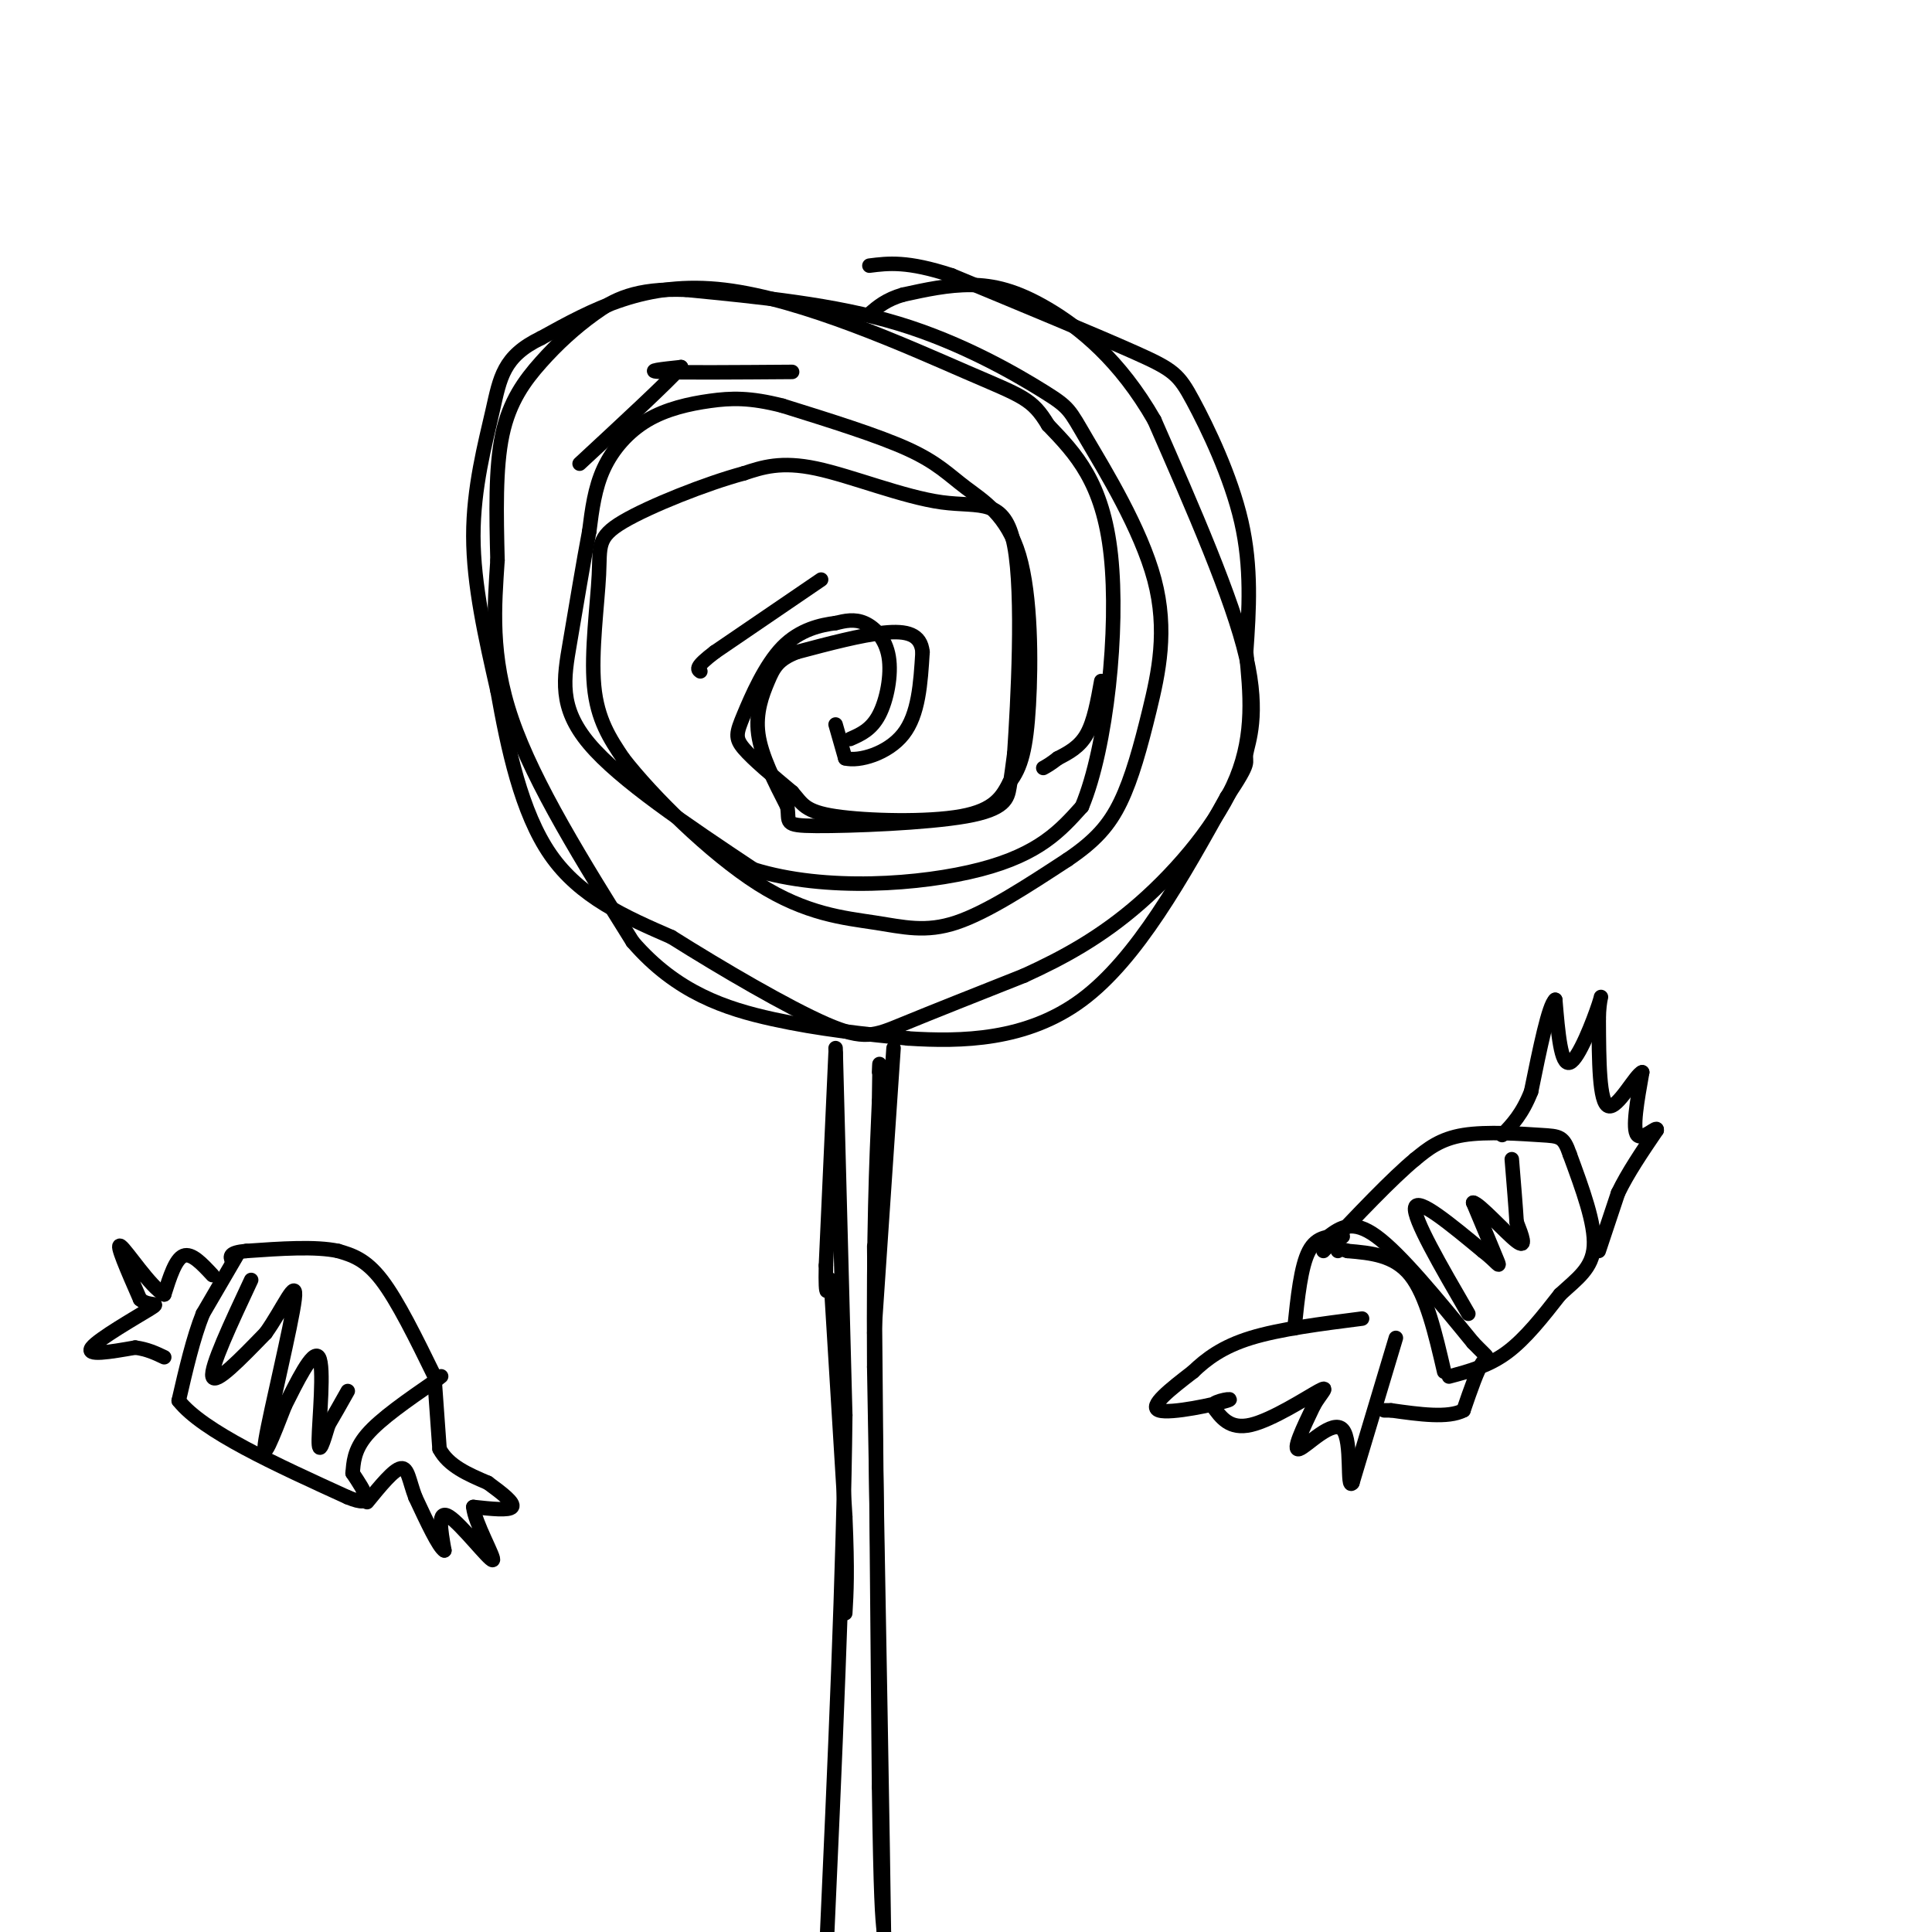 <svg viewBox='0 0 400 400' version='1.1' xmlns='http://www.w3.org/2000/svg' xmlns:xlink='http://www.w3.org/1999/xlink'><g fill='none' stroke='rgb(0,0,0)' stroke-width='3' stroke-linecap='round' stroke-linejoin='round'><path d='M173,217c0.000,0.000 2.000,76.000 2,76'/><path d='M175,293c-0.333,31.500 -2.167,72.250 -4,113'/><path d='M185,217c0.000,0.000 -4.000,59.000 -4,59'/><path d='M181,258c0.000,0.000 1.000,112.000 1,112'/><path d='M182,370c0.333,23.667 0.667,26.833 1,30'/><path d='M183,400c-0.167,-14.500 -1.083,-65.750 -2,-117'/><path d='M181,283c-0.167,-28.667 0.417,-41.833 1,-55'/><path d='M182,228c0.167,-10.167 0.083,-8.083 0,-6'/><path d='M173,218c0.000,0.000 -2.000,44.000 -2,44'/><path d='M171,262c-0.167,7.833 0.417,5.417 1,3'/><path d='M172,265c0.000,0.000 3.000,49.000 3,49'/><path d='M175,314c0.500,11.500 0.250,15.750 0,20'/><path d='M173,150c0.000,0.000 2.000,7.000 2,7'/><path d='M175,157c2.800,0.733 8.800,-0.933 12,-5c3.200,-4.067 3.600,-10.533 4,-17'/><path d='M191,135c-0.356,-3.711 -3.244,-4.489 -8,-4c-4.756,0.489 -11.378,2.244 -18,4'/><path d='M165,135c-3.952,1.500 -4.833,3.250 -6,6c-1.167,2.750 -2.619,6.500 -2,11c0.619,4.500 3.310,9.750 6,15'/><path d='M163,167c0.549,3.274 -1.080,3.960 6,4c7.080,0.040 22.868,-0.566 31,-2c8.132,-1.434 8.609,-3.695 9,-6c0.391,-2.305 0.695,-4.652 1,-7'/><path d='M210,156c0.697,-10.391 1.939,-32.868 0,-43c-1.939,-10.132 -7.061,-7.920 -15,-9c-7.939,-1.080 -18.697,-5.451 -26,-7c-7.303,-1.549 -11.152,-0.274 -15,1'/><path d='M154,98c-7.715,2.072 -19.501,6.751 -25,10c-5.499,3.249 -4.711,5.067 -5,11c-0.289,5.933 -1.654,15.981 -1,23c0.654,7.019 3.327,11.010 6,15'/><path d='M129,157c6.013,7.766 18.045,19.679 28,26c9.955,6.321 17.834,7.048 24,8c6.166,0.952 10.619,2.129 17,0c6.381,-2.129 14.691,-7.565 23,-13'/><path d='M221,178c5.759,-3.896 8.655,-7.138 11,-12c2.345,-4.862 4.137,-11.346 6,-19c1.863,-7.654 3.798,-16.479 1,-27c-2.798,-10.521 -10.327,-22.738 -14,-29c-3.673,-6.262 -3.489,-6.571 -9,-10c-5.511,-3.429 -16.717,-9.980 -30,-14c-13.283,-4.020 -28.641,-5.510 -44,-7'/><path d='M142,60c-10.568,-0.400 -14.987,2.099 -19,5c-4.013,2.901 -7.619,6.204 -11,10c-3.381,3.796 -6.537,8.085 -8,15c-1.463,6.915 -1.231,16.458 -1,26'/><path d='M103,116c-0.600,9.333 -1.600,19.667 3,33c4.600,13.333 14.800,29.667 25,46'/><path d='M131,195c9.089,10.533 19.311,13.867 29,16c9.689,2.133 18.844,3.067 28,4'/><path d='M188,215c11.022,0.711 24.578,0.489 36,-8c11.422,-8.489 20.711,-25.244 30,-42'/><path d='M254,165c5.321,-7.929 3.625,-6.750 4,-9c0.375,-2.250 2.821,-7.929 0,-20c-2.821,-12.071 -10.911,-30.536 -19,-49'/><path d='M239,87c-7.131,-12.464 -15.458,-19.125 -22,-23c-6.542,-3.875 -11.298,-4.964 -16,-5c-4.702,-0.036 -9.351,0.982 -14,2'/><path d='M187,61c-3.500,1.000 -5.250,2.500 -7,4'/><path d='M228,141c-0.750,4.167 -1.500,8.333 -3,11c-1.500,2.667 -3.750,3.833 -6,5'/><path d='M219,157c-1.500,1.167 -2.250,1.583 -3,2'/><path d='M170,120c0.000,0.000 -22.000,15.000 -22,15'/><path d='M148,135c-4.167,3.167 -3.583,3.583 -3,4'/><path d='M164,77c-11.583,0.083 -23.167,0.167 -27,0c-3.833,-0.167 0.083,-0.583 4,-1'/><path d='M141,76c-2.833,3.167 -11.917,11.583 -21,20'/><path d='M176,153c2.196,-0.964 4.393,-1.929 6,-5c1.607,-3.071 2.625,-8.250 2,-12c-0.625,-3.750 -2.893,-6.071 -5,-7c-2.107,-0.929 -4.054,-0.464 -6,0'/><path d='M173,129c-2.967,0.367 -7.383,1.284 -11,5c-3.617,3.716 -6.435,10.231 -8,14c-1.565,3.769 -1.876,4.791 0,7c1.876,2.209 5.938,5.604 10,9'/><path d='M164,164c2.155,2.440 2.542,4.042 9,5c6.458,0.958 18.988,1.274 26,0c7.012,-1.274 8.506,-4.137 10,-7'/><path d='M209,162c2.425,-3.026 3.487,-7.093 4,-16c0.513,-8.907 0.478,-22.656 -2,-31c-2.478,-8.344 -7.398,-11.285 -11,-14c-3.602,-2.715 -5.886,-5.204 -12,-8c-6.114,-2.796 -16.057,-5.898 -26,-9'/><path d='M162,84c-6.766,-1.743 -10.679,-1.601 -15,-1c-4.321,0.601 -9.048,1.662 -13,4c-3.952,2.338 -7.129,5.954 -9,10c-1.871,4.046 -2.435,8.523 -3,13'/><path d='M122,110c-1.202,6.274 -2.708,15.458 -4,23c-1.292,7.542 -2.369,13.440 4,21c6.369,7.560 20.185,16.780 34,26'/><path d='M156,180c14.800,4.622 34.800,3.178 47,0c12.200,-3.178 16.600,-8.089 21,-13'/><path d='M224,167c5.178,-12.378 7.622,-36.822 6,-52c-1.622,-15.178 -7.311,-21.089 -13,-27'/><path d='M217,88c-3.333,-5.536 -5.167,-5.875 -17,-11c-11.833,-5.125 -33.667,-15.036 -50,-17c-16.333,-1.964 -27.167,4.018 -38,10'/><path d='M112,70c-7.845,3.774 -8.458,8.208 -10,15c-1.542,6.792 -4.012,15.940 -4,26c0.012,10.060 2.506,21.030 5,32'/><path d='M103,143c2.111,11.778 4.889,25.222 11,34c6.111,8.778 15.556,12.889 25,17'/><path d='M139,194c10.452,6.583 24.083,14.542 32,18c7.917,3.458 10.119,2.417 16,0c5.881,-2.417 15.440,-6.208 25,-10'/><path d='M212,202c8.131,-3.702 15.958,-7.958 24,-15c8.042,-7.042 16.298,-16.869 20,-26c3.702,-9.131 2.851,-17.565 2,-26'/><path d='M258,135c0.619,-8.730 1.166,-17.557 -1,-27c-2.166,-9.443 -7.045,-19.504 -10,-25c-2.955,-5.496 -3.987,-6.427 -12,-10c-8.013,-3.573 -23.006,-9.786 -38,-16'/><path d='M197,57c-9.167,-3.000 -13.083,-2.500 -17,-2'/><path d='M275,256c2.500,-1.833 5.000,-3.667 10,0c5.000,3.667 12.500,12.833 20,22'/><path d='M305,278c3.733,3.867 3.067,2.533 2,4c-1.067,1.467 -2.533,5.733 -4,10'/><path d='M303,292c-3.167,1.667 -9.083,0.833 -15,0'/><path d='M288,292c-2.500,0.000 -1.250,0.000 0,0'/><path d='M289,277c0.000,0.000 -9.000,30.000 -9,30'/><path d='M280,307c-1.274,1.810 0.042,-8.667 -2,-11c-2.042,-2.333 -7.440,3.476 -9,4c-1.560,0.524 0.720,-4.238 3,-9'/><path d='M272,291c1.429,-2.536 3.500,-4.375 1,-3c-2.500,1.375 -9.571,5.964 -14,7c-4.429,1.036 -6.214,-1.482 -8,-4'/><path d='M251,291c0.357,-1.060 5.250,-1.708 3,-1c-2.250,0.708 -11.643,2.774 -14,2c-2.357,-0.774 2.321,-4.387 7,-8'/><path d='M247,284c2.733,-2.622 6.067,-5.178 12,-7c5.933,-1.822 14.467,-2.911 23,-4'/><path d='M278,256c-2.667,-0.083 -5.333,-0.167 -7,3c-1.667,3.167 -2.333,9.583 -3,16'/><path d='M300,285c4.083,-1.083 8.167,-2.167 12,-5c3.833,-2.833 7.417,-7.417 11,-12'/><path d='M323,268c3.489,-3.244 6.711,-5.356 7,-10c0.289,-4.644 -2.356,-11.822 -5,-19'/><path d='M325,239c-1.298,-3.786 -2.042,-3.750 -6,-4c-3.958,-0.250 -11.131,-0.786 -16,0c-4.869,0.786 -7.435,2.893 -10,5'/><path d='M293,240c-4.833,4.000 -11.917,11.500 -19,19'/><path d='M331,259c0.000,0.000 4.000,-12.000 4,-12'/><path d='M335,247c2.000,-4.167 5.000,-8.583 8,-13'/><path d='M343,234c0.311,-1.222 -2.911,2.222 -4,1c-1.089,-1.222 -0.044,-7.111 1,-13'/><path d='M340,222c-1.311,0.333 -5.089,7.667 -7,7c-1.911,-0.667 -1.956,-9.333 -2,-18'/><path d='M331,211c0.012,-4.333 1.042,-6.167 0,-3c-1.042,3.167 -4.155,11.333 -6,12c-1.845,0.667 -2.423,-6.167 -3,-13'/><path d='M322,207c-1.333,1.000 -3.167,10.000 -5,19'/><path d='M317,226c-1.833,4.667 -3.917,6.833 -6,9'/><path d='M299,284c-1.833,-7.917 -3.667,-15.833 -7,-20c-3.333,-4.167 -8.167,-4.583 -13,-5'/><path d='M279,259c-2.500,-0.833 -2.250,-0.417 -2,0'/><path d='M49,260c0.000,0.000 -7.000,12.000 -7,12'/><path d='M42,272c-2.000,5.000 -3.500,11.500 -5,18'/><path d='M37,290c5.000,6.333 20.000,13.167 35,20'/><path d='M72,310c6.000,2.500 3.500,-1.250 1,-5'/><path d='M73,305c0.200,-2.067 0.200,-4.733 3,-8c2.800,-3.267 8.400,-7.133 14,-11'/><path d='M90,286c2.333,-1.833 1.167,-0.917 0,0'/><path d='M90,286c0.000,0.000 1.000,14.000 1,14'/><path d='M91,300c1.833,3.500 5.917,5.250 10,7'/><path d='M101,307c3.022,2.200 5.578,4.200 5,5c-0.578,0.800 -4.289,0.400 -8,0'/><path d='M98,312c0.190,3.107 4.667,10.875 4,11c-0.667,0.125 -6.476,-7.393 -9,-9c-2.524,-1.607 -1.762,2.696 -1,7'/><path d='M92,321c-1.167,-0.667 -3.583,-5.833 -6,-11'/><path d='M86,310c-1.289,-3.356 -1.511,-6.244 -3,-6c-1.489,0.244 -4.244,3.622 -7,7'/><path d='M90,285c-3.833,-7.833 -7.667,-15.667 -11,-20c-3.333,-4.333 -6.167,-5.167 -9,-6'/><path d='M70,259c-4.667,-1.000 -11.833,-0.500 -19,0'/><path d='M51,259c-3.667,0.333 -3.333,1.167 -3,2'/><path d='M44,264c-2.167,-2.333 -4.333,-4.667 -6,-4c-1.667,0.667 -2.833,4.333 -4,8'/><path d='M34,268c-2.800,-1.467 -7.800,-9.133 -9,-10c-1.200,-0.867 1.400,5.067 4,11'/><path d='M29,269c1.893,1.679 4.625,0.375 2,2c-2.625,1.625 -10.607,6.179 -12,8c-1.393,1.821 3.804,0.911 9,0'/><path d='M28,279c2.500,0.333 4.250,1.167 6,2'/><path d='M52,265c-4.250,9.083 -8.500,18.167 -8,20c0.500,1.833 5.750,-3.583 11,-9'/><path d='M55,276c3.464,-4.786 6.625,-12.250 6,-7c-0.625,5.250 -5.036,23.214 -6,29c-0.964,5.786 1.518,-0.607 4,-7'/><path d='M59,291c2.226,-4.393 5.792,-11.875 7,-10c1.208,1.875 0.060,13.107 0,17c-0.060,3.893 0.970,0.446 2,-3'/><path d='M68,295c1.000,-1.667 2.500,-4.333 4,-7'/><path d='M304,272c-5.750,-9.917 -11.500,-19.833 -11,-22c0.500,-2.167 7.250,3.417 14,9'/><path d='M307,259c3.067,2.378 3.733,3.822 3,2c-0.733,-1.822 -2.867,-6.911 -5,-12'/><path d='M305,249c1.222,0.089 6.778,6.311 9,8c2.222,1.689 1.111,-1.156 0,-4'/><path d='M314,253c-0.167,-2.833 -0.583,-7.917 -1,-13'/></g>
</svg>